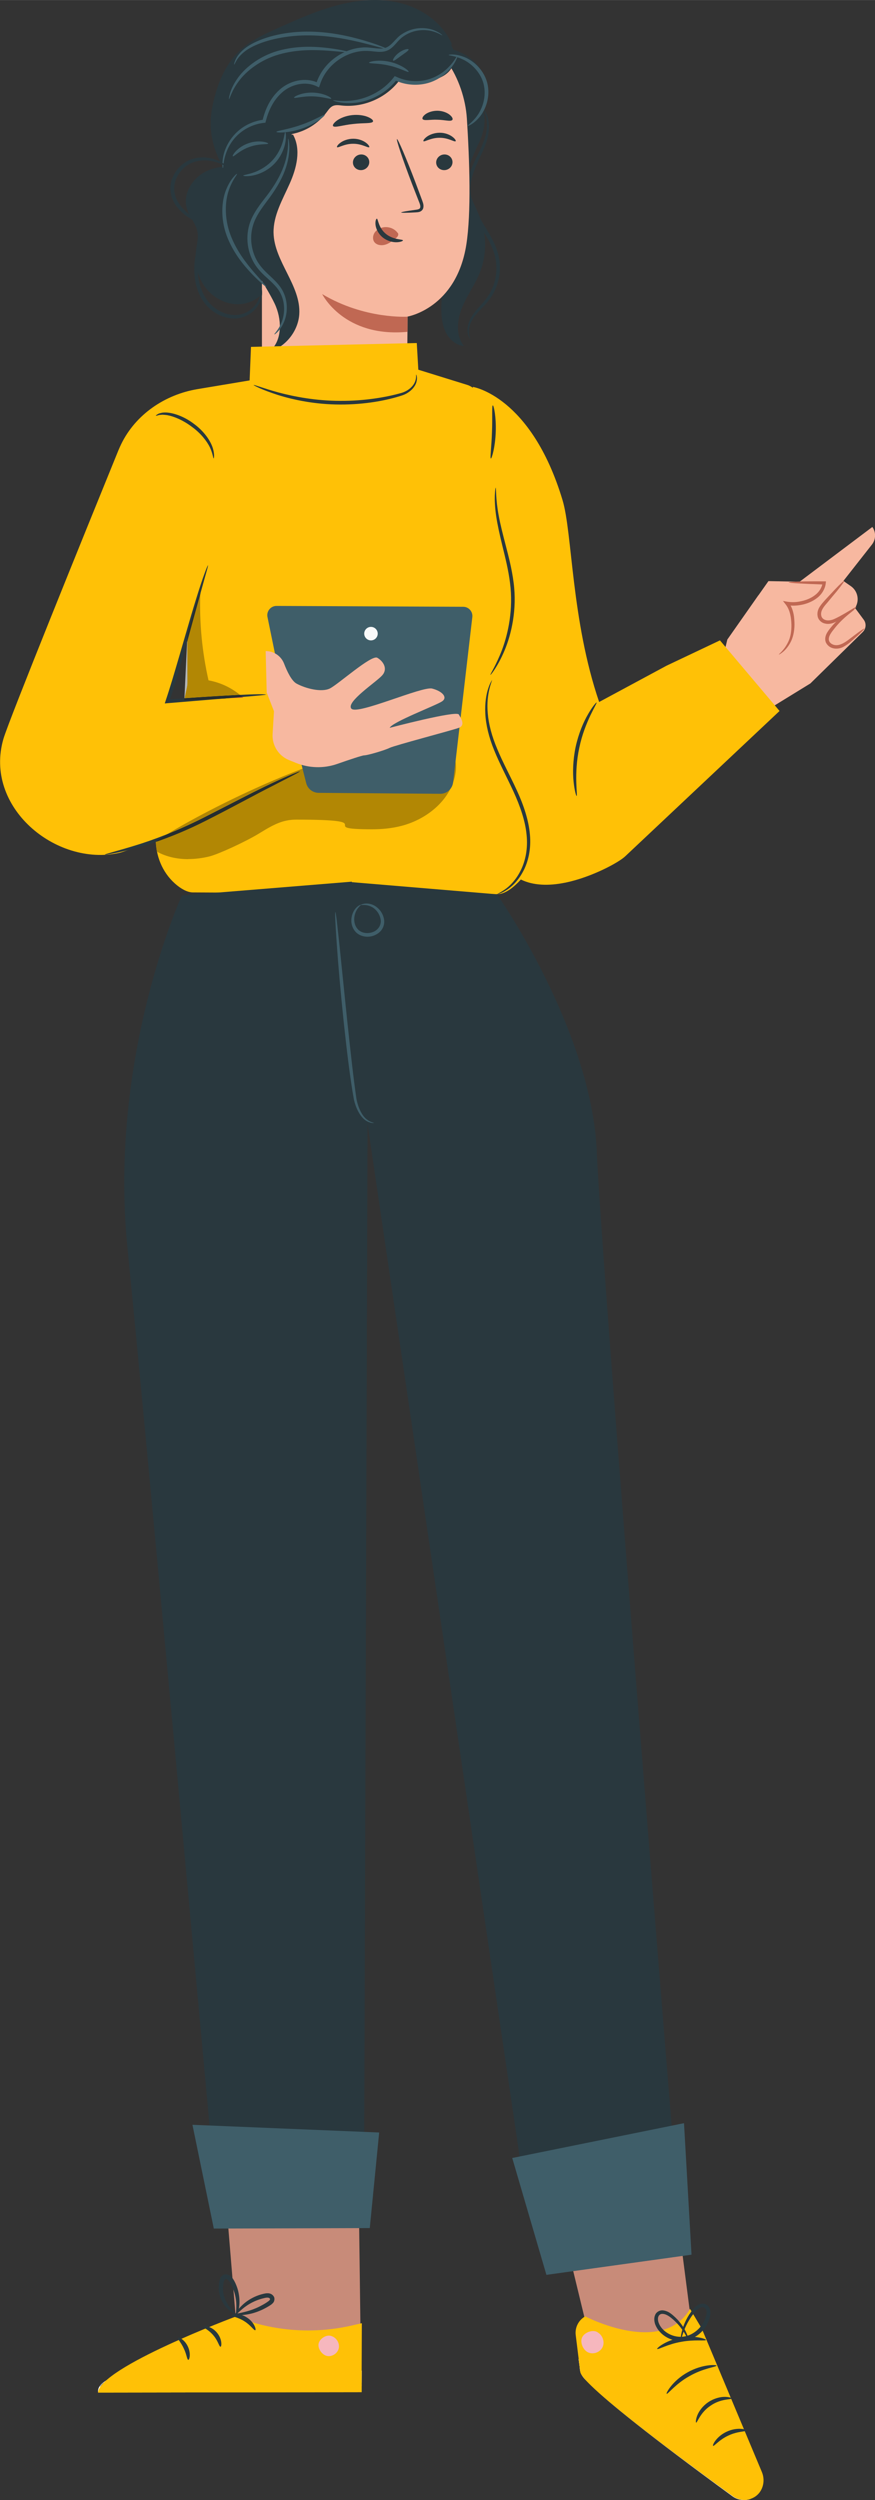 <?xml version="1.0" encoding="UTF-8"?> <!-- Creator: CorelDRAW 2020 (64-Bit) --> <svg xmlns="http://www.w3.org/2000/svg" xmlns:xlink="http://www.w3.org/1999/xlink" xmlns:xodm="http://www.corel.com/coreldraw/odm/2003" xml:space="preserve" width="43.549mm" height="124.293mm" style="shape-rendering:geometricPrecision; text-rendering:geometricPrecision; image-rendering:optimizeQuality; fill-rule:evenodd; clip-rule:evenodd" viewBox="0 0 102.39 292.22"><rect x="0" y="0" width="102.39" height="292.22" fill="#333333" stroke="none"/> <defs> <style type="text/css"> <![CDATA[ .fil11 {fill:#FEFEFE;fill-rule:nonzero} .fil0 {fill:#F7B8A0;fill-rule:nonzero} .fil13 {fill:#F6B7BE;fill-rule:nonzero} .fil9 {fill:#FAFAFA;fill-rule:nonzero} .fil10 {fill:#C88B79;fill-rule:nonzero} .fil5 {fill:#BE3E45;fill-rule:nonzero} .fil1 {fill:#C06853;fill-rule:nonzero} .fil6 {fill:#B5B6B5;fill-rule:nonzero} .fil12 {fill:#AAB1B2;fill-rule:nonzero} .fil3 {fill:#3F5E69;fill-rule:nonzero} .fil2 {fill:#29383E;fill-rule:nonzero} .fil8 {fill:#242C2F;fill-rule:nonzero} .fil7 {fill:#B28704;fill-rule:nonzero} .fil4 {fill:#FFC106;fill-rule:nonzero} ]]> </style> </defs> <g id="Слой_x0020_1">  <g id="_2273605209600"> <path class="fil0" d="M88.74 69.58l-3.63 5.17 -0.99 4.14 3.69 5.3 7.02 -4.31 6.12 -6c0.4,-0.39 0.45,-1.01 0.12,-1.45l-1 -1.35 0.13 -0.29c0.36,-0.81 0.1,-1.76 -0.62,-2.27l-0.89 -0.62 3.34 -4.25c0.47,-0.6 0.49,-1.44 0.05,-2.06l-8.51 6.4 -3.65 -0.07 -1.17 1.66z"></path> <path class="fil1" d="M100.21 70.93c0.03,0.04 -0.38,0.45 -1.16,0.99 -0.4,0.26 -0.84,0.58 -1.44,0.85 -0.3,0.12 -0.68,0.21 -1.07,0.11 -0.38,-0.07 -0.78,-0.4 -0.86,-0.84 -0.09,-0.43 0.05,-0.84 0.25,-1.14 0.2,-0.31 0.43,-0.55 0.63,-0.78 0.39,-0.42 0.76,-0.82 1.12,-1.2 0.64,-0.68 1.07,-1.07 1.11,-1.03 0.04,0.04 -0.3,0.51 -0.88,1.23 -0.34,0.4 -0.69,0.82 -1.05,1.26 -0.4,0.46 -0.88,0.98 -0.76,1.57 0.05,0.28 0.27,0.46 0.54,0.53 0.27,0.07 0.56,0.02 0.83,-0.07 0.53,-0.21 1.02,-0.51 1.42,-0.73 0.8,-0.47 1.28,-0.79 1.32,-0.74z"></path> <path class="fil1" d="M101.15 73.46c0.04,0.04 -0.37,0.46 -1.08,1.09 -0.36,0.32 -0.75,0.71 -1.34,1.03 -0.54,0.33 -1.6,0.41 -2.07,-0.45 -0.2,-0.43 -0.05,-0.89 0.13,-1.19 0.19,-0.32 0.41,-0.57 0.61,-0.81 0.42,-0.48 0.85,-0.86 1.23,-1.15 0.77,-0.58 1.32,-0.81 1.34,-0.76 0.03,0.06 -0.46,0.37 -1.15,0.99 -0.34,0.31 -0.74,0.7 -1.12,1.18 -0.19,0.24 -0.4,0.49 -0.55,0.76 -0.15,0.27 -0.23,0.57 -0.11,0.81 0.11,0.24 0.39,0.4 0.68,0.44 0.28,0.04 0.57,-0.04 0.83,-0.16 0.52,-0.25 0.96,-0.64 1.33,-0.91 0.74,-0.57 1.23,-0.9 1.27,-0.86z"></path> <path class="fil1" d="M91.14 76.51c-0.05,-0.05 0.6,-0.45 1.1,-1.5 0.26,-0.52 0.38,-1.2 0.37,-1.98 -0.02,-0.76 -0.13,-1.68 -0.66,-2.37l-0.33 -0.42 0.52 0.09c0.45,0.07 0.93,0.07 1.41,-0.02 0.69,-0.12 1.33,-0.37 1.83,-0.76 0.5,-0.38 0.81,-0.91 0.88,-1.43l0.18 0.2c-1.25,-0.04 -2.28,-0.09 -3.01,-0.13 -0.73,-0.04 -1.14,-0.09 -1.14,-0.13 0,-0.04 0.42,-0.07 1.15,-0.09 0.73,-0.02 1.77,-0.03 3.01,-0.02l0.2 0 -0.02 0.2c-0.06,0.63 -0.43,1.28 -0.99,1.72 -0.56,0.44 -1.26,0.73 -2.01,0.85 -0.53,0.09 -1.05,0.09 -1.56,0.01l0.2 -0.34c0.63,0.85 0.69,1.82 0.7,2.63 -0.01,0.82 -0.19,1.57 -0.49,2.1 -0.29,0.54 -0.64,0.9 -0.9,1.11 -0.26,0.21 -0.43,0.29 -0.44,0.27z"></path> <path class="fil2" d="M55.02 39.62c0.05,-0.01 -0.23,-0.38 -0.15,-1.1 0.04,-0.36 0.17,-0.78 0.44,-1.22 0.26,-0.44 0.67,-0.87 1.13,-1.35 0.46,-0.47 0.97,-1.04 1.34,-1.76 0.37,-0.71 0.63,-1.55 0.7,-2.45 0.07,-0.9 -0.07,-1.88 -0.43,-2.79 -0.35,-0.92 -0.88,-1.77 -1.41,-2.64 -0.52,-0.86 -1.01,-1.71 -1.3,-2.59 -0.3,-0.88 -0.38,-1.77 -0.2,-2.6 0.35,-1.67 1.26,-3.02 1.69,-4.3 0.48,-1.27 0.46,-2.43 0.23,-3.16 -0.11,-0.37 -0.25,-0.63 -0.37,-0.79 -0.11,-0.16 -0.19,-0.24 -0.2,-0.23 -0.04,0.02 0.24,0.35 0.4,1.06 0.17,0.71 0.14,1.79 -0.36,3 -0.44,1.23 -1.38,2.55 -1.79,4.33 -0.2,0.89 -0.13,1.89 0.19,2.82 0.31,0.94 0.81,1.82 1.34,2.68 0.52,0.87 1.04,1.7 1.38,2.57 0.35,0.86 0.48,1.75 0.43,2.6 -0.05,0.85 -0.28,1.64 -0.62,2.31 -0.34,0.68 -0.8,1.22 -1.25,1.71 -0.45,0.49 -0.85,0.96 -1.11,1.44 -0.26,0.48 -0.38,0.95 -0.39,1.33 -0.02,0.39 0.07,0.68 0.15,0.86 0.08,0.18 0.16,0.26 0.17,0.25z"></path> <path class="fil2" d="M31.58 32.94c-0.48,1.47 -1.97,2.52 -3.52,2.61 -1.55,0.09 -3.08,-0.71 -4.02,-1.94 -0.93,-1.24 -1.28,-2.86 -1.09,-4.4 0.09,-0.7 0.28,-1.4 0.16,-2.09 -0.17,-0.98 -0.93,-1.75 -1.23,-2.7 -0.54,-1.71 0.62,-3.61 2.23,-4.39 1.61,-0.79 3.51,-0.68 5.26,-0.29l2.2 13.22z"></path> <path class="fil2" d="M55.56 11.49c1.68,1.51 1.19,3.64 0.53,5.1 -0.66,1.46 -1.47,2.95 -1.4,4.55 0.08,1.64 1.06,3.08 1.6,4.62 0.68,1.95 0.63,4.15 -0.13,6.07 -0.57,1.45 -1.53,2.72 -2.11,4.17 -0.58,1.44 -0.73,3.23 0.24,4.45 -0.87,-0.09 -1.62,-0.7 -2.04,-1.46 -0.43,-0.76 -0.57,-1.64 -0.6,-2.51 -0.12,-3.3 1.28,-6.59 0.7,-9.84 -0.34,-1.89 -1.33,-3.67 -1.31,-5.59 0.02,-1.93 1.05,-3.67 1.77,-5.46 0.72,-1.79 1.07,-3.99 -0.1,-5.52l2.86 1.42z"></path> <path class="fil2" d="M51.3 5.46c1.96,0.14 3.95,1.05 4.98,2.72 1.04,1.67 0.85,4.12 -0.69,5.34 -1.46,1.15 -3.62,0.92 -5.24,0.01 -1.19,-0.67 -2.21,-1.7 -2.7,-2.98 -0.49,-1.28 -0.4,-2.8 0.38,-3.92 0.78,-1.12 2.29,-1.73 3.6,-1.32l-0.34 0.16z"></path> <path class="fil2" d="M52.88 5.17c-0.99,-2.32 -3.19,-3.99 -5.61,-4.7 -2.42,-0.71 -5.03,-0.55 -7.48,0.06 -2.45,0.6 -4.77,1.63 -7.07,2.66 -1.68,0.75 -3.39,1.51 -4.72,2.78 -1.31,1.26 -2.16,2.93 -2.69,4.67 -1,3.26 -0.91,5.61 0.64,8.65 0.68,1.32 0.27,2.87 0.89,4.22 0.61,1.35 3.2,2.86 2.5,4.17l23.54 -22.5z"></path> <path class="fil0" d="M47.6 46.11c0.09,-6.65 0.09,-9.15 0.09,-9.11 0,0 5.71,-0.96 6.88,-8.42 0.58,-3.71 0.38,-9.79 0.06,-14.76 -0.29,-4.47 -3.27,-9.96 -7.73,-9.47l-13.91 3.55c-1.35,0.15 -2.37,1.3 -2.34,2.67l-0 35.55 16.95 0.01z"></path> <path class="fil2" d="M52.95 18.91c0.02,0.51 -0.39,0.94 -0.92,0.97 -0.53,0.03 -0.97,-0.35 -0.99,-0.86 -0.02,-0.5 0.39,-0.94 0.92,-0.97 0.53,-0.03 0.97,0.36 0.99,0.86z"></path> <path class="fil2" d="M53.31 16.5c-0.12,0.13 -0.84,-0.41 -1.87,-0.4 -1.03,-0.01 -1.78,0.52 -1.89,0.4 -0.05,-0.06 0.07,-0.28 0.39,-0.52 0.32,-0.24 0.88,-0.47 1.52,-0.47 0.64,0 1.18,0.24 1.49,0.48 0.32,0.24 0.43,0.47 0.37,0.52z"></path> <path class="fil2" d="M43.21 18.91c0.02,0.5 -0.39,0.94 -0.92,0.97 -0.53,0.03 -0.97,-0.35 -0.99,-0.86 -0.02,-0.5 0.39,-0.94 0.92,-0.97 0.53,-0.03 0.97,0.36 0.99,0.86z"></path> <path class="fil2" d="M43.2 17.2c-0.12,0.12 -0.85,-0.41 -1.87,-0.4 -1.03,-0.01 -1.78,0.52 -1.89,0.4 -0.05,-0.06 0.06,-0.28 0.39,-0.52 0.32,-0.24 0.87,-0.47 1.52,-0.47 0.64,0 1.18,0.24 1.49,0.48 0.32,0.24 0.42,0.47 0.37,0.52z"></path> <path class="fil2" d="M46.95 24.83c-0,-0.06 0.64,-0.17 1.67,-0.31 0.26,-0.03 0.51,-0.08 0.55,-0.26 0.06,-0.19 -0.05,-0.47 -0.18,-0.78 -0.25,-0.64 -0.51,-1.3 -0.78,-2 -1.09,-2.85 -1.87,-5.19 -1.76,-5.23 0.11,-0.04 1.09,2.23 2.17,5.08 0.26,0.7 0.51,1.37 0.75,2.01 0.1,0.3 0.27,0.64 0.14,1.03 -0.07,0.2 -0.26,0.34 -0.43,0.39 -0.17,0.05 -0.32,0.05 -0.45,0.06 -1.04,0.06 -1.69,0.06 -1.69,0.01z"></path> <path class="fil1" d="M47.69 37.01c0,0 -5.02,0.33 -9.99,-2.64 0,0 2.53,5.12 9.99,4.41l0 -1.77z"></path> <path class="fil2" d="M43.65 14.19c-0.1,0.28 -1.13,0.15 -2.34,0.3 -1.21,0.12 -2.18,0.48 -2.34,0.23 -0.07,-0.12 0.1,-0.38 0.49,-0.66 0.39,-0.27 1.01,-0.53 1.74,-0.61 0.72,-0.08 1.39,0.03 1.83,0.21 0.44,0.18 0.67,0.4 0.62,0.53z"></path> <path class="fil2" d="M52.93 14.01c-0.18,0.23 -0.89,-0.01 -1.74,-0.02 -0.85,-0.04 -1.57,0.16 -1.74,-0.08 -0.07,-0.12 0.04,-0.35 0.36,-0.58 0.31,-0.22 0.83,-0.4 1.42,-0.39 0.59,0.02 1.09,0.23 1.39,0.47 0.3,0.24 0.4,0.48 0.32,0.59z"></path> <path class="fil1" d="M46.51 27.19c-0.35,-0.46 -0.95,-0.7 -1.55,-0.64 -0.42,0.05 -0.84,0.25 -1.09,0.59 -0.25,0.34 -0.3,0.82 -0.07,1.14 0.26,0.36 0.8,0.45 1.26,0.32 0.46,-0.13 0.85,-0.43 1.22,-0.73 0.1,-0.08 0.21,-0.17 0.27,-0.28 0.06,-0.11 0.08,-0.26 -0,-0.36l-0.04 -0.03z"></path> <path class="fil2" d="M44.09 25.55c0.16,-0.01 0.16,1.03 1.05,1.77 0.89,0.74 2,0.62 2.01,0.77 0.02,0.07 -0.25,0.2 -0.71,0.22 -0.46,0.02 -1.13,-0.13 -1.68,-0.58 -0.54,-0.45 -0.78,-1.06 -0.82,-1.48 -0.04,-0.44 0.08,-0.69 0.15,-0.69z"></path> <path class="fil2" d="M53.12 7.16c-0.36,2.36 -4.08,2.75 -6.43,2.29 -1.54,2.02 -4.17,3.14 -6.69,2.88 -0.34,-0.04 -0.7,-0.09 -1.02,0.04 -0.34,0.14 -0.55,0.47 -0.77,0.76 -0.98,1.31 -2.45,2.23 -4.06,2.53 -0.32,2.36 -2.22,4.42 -4.54,4.92 0,0 -0.77,-0.38 -0.5,-3.39 0.27,-3.01 -0.06,-9.29 -0.06,-9.29l8.17 -3.71 9.76 -1.82c0,0 6.73,0.78 6.13,4.77z"></path> <path class="fil3" d="M26.09 19.62c0.07,0.01 -0.03,-0.82 0.51,-2.1 0.27,-0.62 0.72,-1.35 1.45,-1.95 0.72,-0.61 1.72,-1.1 2.88,-1.22l0.13 -0.01 0.03 -0.13c0.3,-1.19 0.86,-2.49 1.93,-3.42 1.03,-0.92 2.72,-1.37 4.08,-0.69l0.23 0.11 0.09 -0.25c0.03,-0.09 0.06,-0.18 0.09,-0.27 0.77,-2.15 2.86,-3.53 4.8,-3.72 0.49,-0.05 0.96,-0.02 1.44,0.04 0.48,0.05 0.99,0.1 1.47,-0.07 0.49,-0.17 0.82,-0.53 1.1,-0.84 0.28,-0.32 0.54,-0.61 0.84,-0.82 1.22,-0.88 2.57,-0.85 3.37,-0.65 0.82,0.21 1.2,0.53 1.23,0.49 0.01,-0.01 -0.08,-0.09 -0.27,-0.23 -0.19,-0.12 -0.49,-0.3 -0.91,-0.43 -0.81,-0.26 -2.24,-0.36 -3.6,0.56 -0.69,0.44 -1.1,1.3 -1.88,1.57 -0.78,0.25 -1.78,-0.16 -2.84,-0.03 -2.09,0.19 -4.33,1.64 -5.18,3.98 -0.03,0.1 -0.07,0.2 -0.1,0.3l0.31 -0.13c-1.59,-0.78 -3.43,-0.25 -4.56,0.76 -1.16,1.03 -1.73,2.41 -2.02,3.65l0.16 -0.14c-1.24,0.15 -2.3,0.69 -3.04,1.36 -0.75,0.67 -1.2,1.44 -1.46,2.1 -0.26,0.67 -0.32,1.23 -0.34,1.6 -0.01,0.38 0.02,0.58 0.03,0.58z"></path> <path class="fil3" d="M38.98 11.73c-0.01,0.02 0.21,0.11 0.61,0.2 0.41,0.09 1.02,0.16 1.77,0.1 1.48,-0.09 3.63,-0.85 5.08,-2.74l-0.27 0.07c0.08,0.03 0.16,0.07 0.25,0.11 1.12,0.47 2.32,0.53 3.34,0.31 1.03,-0.22 1.86,-0.73 2.44,-1.25 0.59,-0.52 0.94,-1.06 1.13,-1.44 0.2,-0.39 0.25,-0.62 0.23,-0.63 -0.07,-0.05 -0.41,0.89 -1.57,1.84 -0.58,0.46 -1.36,0.9 -2.32,1.08 -0.95,0.18 -2.06,0.12 -3.09,-0.32 -0.08,-0.03 -0.15,-0.07 -0.23,-0.1l-0.16 -0.07 -0.11 0.14c-1.35,1.76 -3.36,2.53 -4.77,2.7 -1.44,0.19 -2.33,-0.08 -2.35,0z"></path> <path class="fil3" d="M43.18 7.32c0.02,0.13 1.1,0.04 2.36,0.34 1.27,0.28 2.2,0.84 2.28,0.73 0.07,-0.09 -0.81,-0.85 -2.18,-1.16 -1.37,-0.32 -2.49,-0.01 -2.46,0.09z"></path> <path class="fil3" d="M46 7.08c0.1,0.08 0.48,-0.24 0.96,-0.58 0.48,-0.35 0.9,-0.61 0.85,-0.73 -0.04,-0.11 -0.58,-0.01 -1.11,0.37 -0.53,0.39 -0.79,0.87 -0.7,0.94z"></path> <path class="fil3" d="M34.41 11.41c0.05,0.12 0.99,-0.19 2.18,-0.15 1.19,0.02 2.11,0.38 2.17,0.26 0.06,-0.1 -0.86,-0.67 -2.16,-0.7 -1.3,-0.04 -2.25,0.49 -2.19,0.59z"></path> <path class="fil3" d="M32.34 15.41c-0.01,0.11 1.41,0.17 3.03,-0.4 1.62,-0.56 2.69,-1.49 2.62,-1.58 -0.08,-0.11 -1.21,0.63 -2.76,1.16 -1.55,0.55 -2.89,0.69 -2.88,0.82z"></path> <path class="fil3" d="M27.25 18.26c0.1,0.09 0.79,-0.69 1.94,-1.09 1.15,-0.42 2.17,-0.26 2.19,-0.39 0.05,-0.1 -1.05,-0.5 -2.34,-0.03 -1.29,0.45 -1.9,1.45 -1.8,1.5z"></path> <path class="fil3" d="M27.4 7.55c0.04,0.01 0.12,-0.25 0.38,-0.65 0.27,-0.39 0.76,-0.9 1.5,-1.31 1.49,-0.83 3.88,-1.43 6.51,-1.46 2.64,-0.03 5.02,0.48 6.7,0.89 1.69,0.42 2.73,0.75 2.75,0.68 0.01,-0.03 -0.24,-0.15 -0.69,-0.32 -0.46,-0.18 -1.13,-0.41 -1.97,-0.66 -1.68,-0.49 -4.08,-1.06 -6.79,-1.03 -2.7,0.03 -5.13,0.69 -6.66,1.63 -0.76,0.47 -1.26,1.05 -1.49,1.49 -0.23,0.45 -0.26,0.73 -0.24,0.74z"></path> <path class="fil3" d="M26.79 11.59c0.08,0.03 0.26,-0.92 1.15,-2.1 0.86,-1.18 2.53,-2.51 4.7,-3.13 2.17,-0.62 4.27,-0.54 5.75,-0.44 1.49,0.11 2.42,0.24 2.43,0.17 0.01,-0.05 -0.9,-0.29 -2.4,-0.48 -1.49,-0.18 -3.64,-0.31 -5.9,0.33 -2.27,0.65 -4,2.09 -4.83,3.37 -0.43,0.64 -0.67,1.22 -0.78,1.63 -0.12,0.41 -0.14,0.65 -0.11,0.65z"></path> <path class="fil3" d="M54.73 14.71c0.01,0.04 0.68,-0.19 1.38,-1.03 0.69,-0.81 1.33,-2.36 0.9,-4.03 -0.46,-1.66 -1.8,-2.68 -2.8,-3.03 -1.03,-0.38 -1.72,-0.24 -1.71,-0.2 -0,0.08 0.66,0.06 1.59,0.49 0.91,0.4 2.09,1.38 2.49,2.86 0.39,1.49 -0.14,2.92 -0.72,3.72 -0.59,0.83 -1.18,1.15 -1.13,1.22z"></path> <path class="fil2" d="M24.29 26.42c0.04,-0.07 -0.74,-0.42 -1.85,-1.16 -0.54,-0.38 -1.16,-0.89 -1.59,-1.63 -0.45,-0.72 -0.63,-1.7 -0.28,-2.61 0.33,-0.91 1.04,-1.62 1.81,-1.96 0.78,-0.35 1.58,-0.37 2.22,-0.27 1.31,0.22 1.97,0.8 2.01,0.73 0.02,-0.02 -0.13,-0.18 -0.45,-0.4 -0.32,-0.21 -0.82,-0.49 -1.51,-0.63 -0.68,-0.15 -1.56,-0.16 -2.44,0.2 -0.88,0.37 -1.68,1.15 -2.06,2.19 -0.41,1.04 -0.17,2.2 0.34,2.98 0.51,0.8 1.19,1.32 1.77,1.68 0.59,0.36 1.1,0.58 1.45,0.72 0.35,0.14 0.55,0.21 0.57,0.18z"></path> <path class="fil2" d="M23.95 26.48c-0.03,-0.01 -0.14,0.22 -0.31,0.66 -0.17,0.44 -0.39,1.08 -0.59,1.89 -0.2,0.82 -0.37,1.82 -0.3,2.95 0.07,1.12 0.39,2.39 1.2,3.45 0.81,1.06 2.03,1.7 3.19,1.78 1.18,0.11 2.21,-0.46 2.76,-1.12 0.58,-0.66 0.77,-1.38 0.77,-1.86 0,-0.48 -0.12,-0.73 -0.13,-0.72 -0.04,0.01 0.02,0.26 -0.04,0.71 -0.05,0.44 -0.28,1.09 -0.83,1.66 -0.54,0.58 -1.45,1.04 -2.5,0.92 -1.03,-0.09 -2.14,-0.68 -2.87,-1.64 -0.74,-0.97 -1.06,-2.15 -1.14,-3.21 -0.09,-1.07 0.05,-2.05 0.2,-2.86 0.34,-1.61 0.67,-2.6 0.6,-2.62z"></path> <path class="fil2" d="M34.27 15.7c1,1.75 0.44,3.96 -0.39,5.8 -0.82,1.84 -1.9,3.67 -1.87,5.69 0.06,3.37 3.23,6.18 3.01,9.55 -0.14,2 -1.63,3.84 -3.56,4.39 1.53,-1.16 1.55,-3.51 0.83,-5.3 -0.71,-1.79 -3.93,-6.42 -4.46,-8.26 -1.79,-6.2 -1.22,-6.97 0.86,-9.3l5.58 -2.56z"></path> <path class="fil3" d="M28.46 20.52c-0,0.05 0.45,0.13 1.17,-0.02 0.71,-0.14 1.69,-0.55 2.48,-1.37 0.79,-0.82 1.17,-1.81 1.29,-2.52 0.12,-0.72 0.03,-1.17 -0.02,-1.17 -0.07,-0 -0.09,0.44 -0.28,1.1 -0.19,0.66 -0.58,1.54 -1.3,2.28 -0.72,0.74 -1.59,1.17 -2.24,1.38 -0.65,0.21 -1.09,0.25 -1.09,0.32z"></path> <path class="fil3" d="M32.13 39.08c0.01,0.01 0.08,-0.04 0.22,-0.16 0.13,-0.12 0.31,-0.3 0.5,-0.58 0.37,-0.54 0.79,-1.48 0.7,-2.7 -0.04,-0.6 -0.22,-1.26 -0.6,-1.88 -0.38,-0.61 -0.94,-1.13 -1.5,-1.65 -0.56,-0.52 -1.1,-1.09 -1.47,-1.81 -0.37,-0.72 -0.58,-1.55 -0.59,-2.4 -0.01,-0.86 0.19,-1.68 0.55,-2.4 0.36,-0.73 0.84,-1.37 1.3,-1.99 0.94,-1.22 1.68,-2.45 2.09,-3.56 0.42,-1.11 0.53,-2.08 0.53,-2.74 -0.01,-0.66 -0.11,-1.02 -0.13,-1.01 -0.09,-0.01 0.21,1.49 -0.69,3.63 -0.44,1.07 -1.16,2.23 -2.12,3.43 -0.47,0.61 -0.97,1.27 -1.36,2.04 -0.4,0.77 -0.62,1.68 -0.61,2.6 0.01,0.92 0.24,1.82 0.64,2.59 0.4,0.78 1,1.4 1.57,1.91 0.57,0.52 1.11,1 1.47,1.55 0.35,0.55 0.54,1.15 0.59,1.7 0.12,1.13 -0.23,2.04 -0.54,2.58 -0.32,0.55 -0.6,0.8 -0.57,0.83z"></path> <path class="fil3" d="M27.72 20.32c-0.02,-0.02 -0.19,0.12 -0.44,0.42 -0.25,0.3 -0.56,0.78 -0.82,1.43 -0.53,1.3 -0.68,3.35 0.07,5.38 0.76,2.02 2.03,3.51 2.98,4.5 0.96,0.99 1.63,1.52 1.67,1.48 0.05,-0.05 -0.54,-0.66 -1.44,-1.69 -0.88,-1.03 -2.08,-2.52 -2.79,-4.44 -0.71,-1.92 -0.62,-3.86 -0.19,-5.12 0.42,-1.28 1.04,-1.9 0.97,-1.95z"></path> <path class="fil4" d="M21.89 80.28l-0.32 1.56 -1.99 0.13 2.35 -7.84 0.01 5.67c0,0.16 -0.02,0.32 -0.05,0.48zm62.35 -5.43l-6.25 2.96 -7.88 4.24c-3.27,-9.57 -3.12,-19.76 -4.29,-23.62 -3.67,-12.15 -10.48,-13.21 -10.48,-13.21l-0.01 0.1c-0.2,-0.14 -0.41,-0.26 -0.64,-0.33l-5.74 -1.78 -0.18 -3.12 -19.4 0.45 -0.16 3.92 -6.11 1.02c-3.81,0.64 -7.23,2.96 -8.92,6.43 -0.12,0.25 -0.23,0.5 -0.34,0.76 -4,9.81 -12.75,31.38 -13.43,33.66 -2.35,7.98 6.12,14.99 13.54,13.36 0.52,-0.12 2.13,-0.74 4.28,-1.64 -0.01,1.96 0.74,3.88 2.24,5.22 0.71,0.63 1.46,1.04 2.12,1.04l35.57 0.2c0.96,0.02 1.97,-0.81 2.79,-1.71 1.44,0.71 3.27,0.76 5.17,0.37l0 0 0.02 -0c3.07,-0.63 6.28,-2.36 7.04,-3.1l18.04 -16.97 -6.97 -8.25z"></path> <path class="fil2" d="M31.1 81.21c-0.25,0.03 -0.51,0.05 -0.86,0.09 -0.65,0.06 -1.46,0.13 -2.42,0.21 -2.15,0.18 -5,0.41 -8.22,0.68l-0.32 0.03 0.1 -0.31c0.26,-0.77 0.51,-1.57 0.76,-2.39 1.12,-3.72 2.06,-7.12 2.82,-9.55 0.38,-1.22 0.7,-2.2 0.95,-2.87 0.24,-0.67 0.4,-1.03 0.43,-1.03 0.03,0.01 -0.07,0.39 -0.27,1.08 -0.21,0.77 -0.49,1.74 -0.81,2.9 -0.69,2.45 -1.58,5.86 -2.7,9.59 -0.25,0.83 -0.51,1.63 -0.77,2.4l-0.22 -0.28c3.28,-0.24 6.17,-0.43 8.24,-0.53 2.06,-0.1 3.34,-0.13 3.3,-0.02z"></path> <path class="fil2" d="M35.09 90.16c0.01,0.03 -0.29,0.2 -0.85,0.49 -0.64,0.33 -1.43,0.73 -2.37,1.22 -2.01,1.01 -4.73,2.52 -7.81,4.07 -3.08,1.56 -6.04,2.62 -8.22,3.2 -1.09,0.29 -1.98,0.5 -2.6,0.61 -0.62,0.12 -0.97,0.17 -0.97,0.14 -0.02,-0.07 1.34,-0.39 3.49,-1.05 2.15,-0.65 5.06,-1.74 8.12,-3.29 3.06,-1.55 5.82,-3.01 7.86,-3.96 1.02,-0.48 1.85,-0.85 2.44,-1.09 0.58,-0.24 0.91,-0.37 0.92,-0.34z"></path> <path class="fil2" d="M57.39 78.88c-0.07,-0.04 0.66,-1.09 1.38,-2.99 0.7,-1.89 1.31,-4.69 0.91,-7.76 -0.19,-1.53 -0.56,-2.97 -0.88,-4.28 -0.32,-1.31 -0.59,-2.51 -0.74,-3.53 -0.15,-1.02 -0.18,-1.86 -0.16,-2.43 0.03,-0.58 0.08,-0.89 0.1,-0.89 0.08,0 -0.02,1.27 0.36,3.27 0.18,1 0.48,2.17 0.82,3.48 0.34,1.31 0.72,2.76 0.92,4.33 0.42,3.16 -0.26,6.04 -1.05,7.93 -0.4,0.95 -0.81,1.68 -1.12,2.16 -0.31,0.48 -0.52,0.73 -0.54,0.71z"></path> <path class="fil2" d="M57.57 79.48c0.09,0.02 -0.72,1.45 -0.49,3.92 0.1,1.22 0.47,2.65 1.11,4.15 0.62,1.51 1.49,3.09 2.29,4.83 0.8,1.73 1.39,3.5 1.53,5.17 0.16,1.67 -0.2,3.22 -0.81,4.33 -0.6,1.13 -1.39,1.84 -2,2.2 -0.3,0.19 -0.55,0.3 -0.73,0.36 -0.17,0.06 -0.27,0.08 -0.27,0.07 -0.02,-0.04 0.35,-0.17 0.91,-0.57 0.56,-0.39 1.28,-1.11 1.82,-2.2 0.55,-1.09 0.86,-2.55 0.69,-4.16 -0.15,-1.61 -0.74,-3.32 -1.52,-5.03 -0.79,-1.71 -1.65,-3.31 -2.27,-4.85 -0.63,-1.53 -0.98,-3.02 -1.04,-4.28 -0.07,-1.26 0.12,-2.29 0.34,-2.95 0.11,-0.34 0.22,-0.59 0.31,-0.75 0.09,-0.16 0.14,-0.25 0.15,-0.24z"></path> <path class="fil2" d="M57.67 47.38c0.11,-0.02 0.41,1.37 0.34,3.12 -0.06,1.74 -0.46,3.11 -0.57,3.09 -0.12,-0.02 0.08,-1.4 0.13,-3.1 0.07,-1.7 -0.03,-3.09 0.09,-3.1z"></path> <path class="fil2" d="M67.47 93.03c-0.05,0.01 -0.24,-0.61 -0.35,-1.65 -0.11,-1.04 -0.09,-2.51 0.24,-4.08 0.34,-1.57 0.92,-2.92 1.45,-3.82 0.52,-0.91 0.96,-1.4 1,-1.37 0.12,0.07 -1.38,2.2 -2.02,5.28 -0.67,3.07 -0.17,5.63 -0.31,5.64z"></path> <path class="fil2" d="M25.01 53.58c-0.08,0 -0.09,-0.53 -0.44,-1.28 -0.36,-0.74 -1.08,-1.67 -2.11,-2.41 -1.01,-0.77 -2.1,-1.23 -2.9,-1.37 -0.2,-0.03 -0.39,-0.04 -0.55,-0.05 -0.16,0.02 -0.3,0.02 -0.41,0.04 -0.21,0.07 -0.35,0.1 -0.36,0.07 -0.02,-0.02 0.09,-0.11 0.31,-0.23 0.12,-0.05 0.27,-0.08 0.44,-0.12 0.18,-0.02 0.38,-0.03 0.6,-0.01 0.89,0.08 2.06,0.52 3.12,1.33 1.08,0.79 1.82,1.81 2.13,2.64 0.31,0.84 0.2,1.41 0.16,1.4z"></path> <path class="fil5" d="M26.28 81.63c0.54,-0.04 1.06,-0.09 1.54,-0.13 0.18,-0.02 0.36,-0.03 0.54,-0.05 0.03,0.03 0.06,0.05 0.09,0.08l-2.16 0.09z"></path> <path class="fil6" d="M21.58 81.61l0.31 -6.58c0.02,-0.05 0.03,-0.1 0.04,-0.16l0.01 4.93c0,0.16 -0.02,0.32 -0.05,0.48l-0.28 1.33c-0.01,0 -0.02,0 -0.04,0z"></path> <path class="fil7" d="M21.61 81.61l0.28 -1.33c0.03,-0.16 0.05,-0.32 0.05,-0.48l-0.01 -4.93c0.51,-1.83 0.95,-3.47 1.33,-4.83 0.06,-0.22 0.12,-0.44 0.18,-0.65 -0.12,3.4 0.21,6.81 0.96,10.13 1.34,0.24 2.62,0.83 3.67,1.69 -0.09,0 -0.18,0.01 -0.27,0.01 -1.62,0.08 -3.76,0.21 -6.19,0.38z"></path> <path class="fil8" d="M21.57 81.84l0.01 -0.23c0.01,-0 0.02,-0 0.04,-0 2.43,-0.17 4.56,-0.3 6.19,-0.38 0.09,-0 0.18,-0.01 0.27,-0.01 0.1,0.08 0.19,0.16 0.28,0.24 -0.17,0.02 -0.35,0.03 -0.54,0.05 -0.48,0.04 -0.99,0.08 -1.54,0.13l-4.72 0.21zm0.32 -6.81l0.04 -0.9 1.2 -4.17 0.32 -0.63c-0,0.02 -0,0.04 -0,0.06 -0.06,0.21 -0.12,0.42 -0.18,0.65 -0.38,1.35 -0.82,3 -1.33,4.83 -0.01,0.05 -0.03,0.1 -0.04,0.16z"></path> <path class="fil2" d="M48.7 43.78c0.01,-0.01 0.18,0.29 0.04,0.83 -0.12,0.54 -0.68,1.24 -1.61,1.58 -1.82,0.61 -4.41,1.1 -7.32,1.09 -2.91,-0 -5.5,-0.55 -7.3,-1.12 -0.9,-0.29 -1.62,-0.57 -2.1,-0.78 -0.48,-0.22 -0.74,-0.35 -0.73,-0.38 0.03,-0.07 1.11,0.38 2.91,0.87 1.81,0.48 4.36,0.98 7.22,0.98 2.85,0.02 5.44,-0.43 7.21,-0.94 0.88,-0.28 1.39,-0.86 1.56,-1.34 0.18,-0.48 0.07,-0.78 0.12,-0.78z"></path> <path class="fil9" d="M40.39 73.18c0.06,0.11 -1.35,0.96 -3.13,1.9 -1.78,0.94 -3.28,1.62 -3.33,1.52 -0.06,-0.11 1.35,-0.96 3.13,-1.9 1.78,-0.94 3.27,-1.62 3.33,-1.52z"></path> <path class="fil9" d="M46.3 81.47c-0.11,-0.05 0.28,-1.11 0.88,-2.37 0.59,-1.26 1.16,-2.23 1.27,-2.18 0.11,0.05 -0.29,1.11 -0.88,2.37 -0.59,1.26 -1.16,2.23 -1.27,2.18z"></path> <path class="fil6" d="M18.36 99.54c-0,-0 -0,-0 -0,-0l-0 -0.05c0,0.02 0.01,0.03 0.01,0.05z"></path> <path class="fil7" d="M22.04 100.42c-1.28,0 -2.56,-0.26 -3.68,-0.88 -0,-0.02 -0.01,-0.03 -0.01,-0.05l-0.12 -1.07c0,-0.01 0,-0.01 0.01,-0.03 1.75,-0.6 3.76,-1.42 5.81,-2.46 3.08,-1.55 5.8,-3.06 7.81,-4.07 0.94,-0.48 1.73,-0.89 2.37,-1.22 0.56,-0.29 0.86,-0.47 0.85,-0.49 -0,-0 -0,-0 -0.01,-0 -0.06,0 -0.38,0.12 -0.91,0.34 -0.58,0.24 -1.42,0.61 -2.44,1.09 -2.05,0.95 -4.8,2.41 -7.86,3.96 -1.47,0.75 -2.91,1.39 -4.25,1.93 4.45,-2.71 18.73,-10.27 29.72,-11.17 0.02,-0 0.03,-0 0.05,-0 0.55,0 2.01,0.55 2.47,0.7 1.21,0.41 1.64,1.94 1.47,3.21 -0.4,3.15 -3.27,5.53 -6.34,6.32 -1.12,0.29 -2.27,0.4 -3.43,0.4 -7.04,0 1.51,-1.13 -8.88,-1.13 -0.38,0 -0.75,0.03 -1.13,0.11 -1.19,0.24 -2.24,0.91 -3.28,1.54 -1.53,0.93 -4.67,2.38 -5.75,2.65 -0.81,0.2 -1.65,0.31 -2.49,0.31z"></path> <path class="fil8" d="M18.25 98.4c0.08,-0.1 0.57,-0.44 1.37,-0.92 1.34,-0.54 2.77,-1.18 4.25,-1.93 3.06,-1.55 5.82,-3.01 7.86,-3.96 1.02,-0.48 1.85,-0.85 2.44,-1.09 0.53,-0.22 0.85,-0.34 0.91,-0.34 0.01,0 0.01,0 0.01,0 0.01,0.03 -0.29,0.2 -0.85,0.49 -0.64,0.33 -1.43,0.73 -2.37,1.22 -2.01,1.01 -4.73,2.52 -7.81,4.07 -2.05,1.04 -4.06,1.86 -5.81,2.46z"></path> <polygon class="fil10" points="78,249.07 81.35,275.04 69.58,275.78 63.54,250.87 "></polygon> <path class="fil4" d="M68.48 270.75c0,0 8.99,4.71 12.27,-0.87l1.37 2.3 7.03 16.76c0.46,1.08 0.1,2.4 -0.93,2.97 -0.79,0.44 -1.74,0.38 -2.45,-0.13 -3.81,-2.75 -17.77,-12.94 -17.87,-14.56l-0.53 -4.28c-0.11,-0.89 0.33,-1.75 1.11,-2.19z"></path> <path class="fil11" d="M87.04 292.22c-0.48,0 -0.95,-0.15 -1.34,-0.44 -9.92,-7.23 -14.51,-10.99 -16.43,-12.84l0 0c3.63,3.48 13.4,10.6 16.49,12.83 0.39,0.28 0.85,0.43 1.32,0.43 0.25,0 0.5,-0.04 0.74,-0.12l0 0c-0.26,0.1 -0.52,0.14 -0.79,0.14z"></path> <path class="fil12" d="M69.28 278.94c-0.06,-0.06 -0.12,-0.12 -0.18,-0.18 0.06,0.06 0.12,0.12 0.19,0.18l-0 0z"></path> <path class="fil11" d="M68.78 278.44c-0.29,-0.29 -0.55,-0.53 -0.73,-0.88 0.15,0.23 0.39,0.53 0.73,0.88zm-0.88 -1.28c-0.04,-0.15 -0.06,-0.31 -0.07,-0.5l-0.13 -0.93 0.03 0.02 0.18 1.41z"></path> <path class="fil4" d="M87.09 292.2c-0.47,0 -0.93,-0.15 -1.32,-0.43 -3.09,-2.23 -12.86,-9.36 -16.49,-12.83 -0.06,-0.06 -0.13,-0.12 -0.19,-0.18 -0.05,-0.05 -0.1,-0.1 -0.15,-0.15 -0.05,-0.06 -0.11,-0.11 -0.16,-0.16 -0.34,-0.35 -0.58,-0.64 -0.73,-0.88 -0.06,-0.12 -0.11,-0.25 -0.15,-0.4l-0.18 -1.41 20.11 16.33c-0.24,0.08 -0.49,0.12 -0.74,0.12z"></path> <path class="fil13" d="M69.32 275.07c-0.17,0 -0.35,-0.04 -0.51,-0.11 -0.61,-0.29 -1,-1.25 -0.65,-1.83 0.23,-0.39 0.76,-0.66 1.24,-0.66 0.23,0 0.45,0.06 0.61,0.2 0.53,0.34 0.77,1.09 0.51,1.66 -0.21,0.46 -0.71,0.74 -1.2,0.74zm0.7 -2.41l0 0z"></path> <path class="fil2" d="M81.46 283.17c0.13,0.04 0.47,-1.18 1.69,-1.98 1.2,-0.84 2.46,-0.7 2.47,-0.84 0.01,-0.06 -0.29,-0.19 -0.82,-0.19 -0.52,-0 -1.25,0.17 -1.92,0.62 -0.67,0.45 -1.1,1.07 -1.29,1.56 -0.19,0.49 -0.18,0.82 -0.13,0.83z"></path> <path class="fil2" d="M83.44 285.89c0.12,0.08 0.72,-0.73 1.82,-1.22 1.08,-0.51 2.09,-0.44 2.11,-0.58 0.05,-0.12 -1.08,-0.44 -2.31,0.13 -1.24,0.56 -1.74,1.62 -1.61,1.66z"></path> <path class="fil2" d="M78.01 279.8c0.12,0.09 1.04,-1.17 2.68,-2.07 1.62,-0.93 3.17,-1.07 3.16,-1.22 0.02,-0.12 -1.66,-0.2 -3.4,0.79 -1.75,0.97 -2.55,2.45 -2.44,2.49z"></path> <path class="fil2" d="M76.9 274.56c0.08,0.12 1.22,-0.56 2.8,-0.83 1.57,-0.3 2.88,-0.07 2.91,-0.22 0.05,-0.12 -1.31,-0.58 -3,-0.26 -1.69,0.3 -2.79,1.22 -2.71,1.31z"></path> <path class="fil2" d="M80.59 273.56c0.03,-0.01 -0.02,-0.31 -0.24,-0.81 -0.22,-0.5 -0.61,-1.2 -1.33,-1.88 -0.36,-0.32 -0.76,-0.74 -1.44,-0.82 -0.34,-0.04 -0.76,0.16 -0.91,0.52 -0.16,0.35 -0.12,0.73 -0.02,1.06 0.47,1.33 2.04,2.25 3.61,1.94 1.57,-0.34 2.65,-1.65 2.86,-3.01 0.03,-0.34 0,-0.74 -0.28,-1.04 -0.28,-0.31 -0.76,-0.31 -1.04,-0.16 -0.6,0.3 -0.87,0.79 -1.15,1.18 -0.53,0.83 -0.78,1.59 -0.9,2.12 -0.12,0.53 -0.11,0.83 -0.08,0.84 0.09,0.03 0.19,-1.21 1.26,-2.76 0.28,-0.37 0.59,-0.82 1.03,-1.01 0.21,-0.1 0.43,-0.07 0.57,0.08 0.14,0.14 0.18,0.42 0.14,0.7 -0.19,1.11 -1.19,2.31 -2.51,2.58 -1.32,0.27 -2.71,-0.53 -3.09,-1.6 -0.09,-0.26 -0.11,-0.54 -0.02,-0.74 0.09,-0.2 0.28,-0.31 0.5,-0.29 0.47,0.03 0.89,0.38 1.23,0.67 1.4,1.25 1.71,2.48 1.79,2.43z"></path> <polygon class="fil10" points="41.87,247.93 42.21,274.53 27.84,273.98 25.71,248.25 "></polygon> <path class="fil4" d="M27.59 270.77c0,0 -15.94,5.94 -16.11,8.89l30.83 -0.05 0.03 -8.06 -1.13 0.26c-4.54,1.05 -9.28,0.69 -13.61,-1.03z"></path> <path class="fil13" d="M38.48 275.4c-0.08,0 -0.17,-0.01 -0.25,-0.03 -0.6,-0.15 -1.12,-0.94 -0.92,-1.53 0.16,-0.46 0.7,-0.84 1.19,-0.84 0.13,0 0.26,0.03 0.38,0.09 0.53,0.21 0.89,0.83 0.76,1.4 -0.12,0.52 -0.64,0.91 -1.17,0.91zm0.41 -2.31l0 0z"></path> <path class="fil11" d="M11.48 279.66c-0.04,-0.27 0.03,-0.52 0.17,-0.73 0.04,0 0.09,0 0.14,0 -0.18,0.26 -0.29,0.5 -0.31,0.73l30.83 -0.05 0 -0.67 0 0 -0.01 0.67 -30.83 0.05zm0.55 -1.14c0.15,-0.12 0.3,-0.22 0.42,-0.29 -0.11,0.1 -0.21,0.2 -0.31,0.29 -0.04,0 -0.08,0 -0.11,0zm30.29 -0.01l0 -1.41 0.02 -0 -0.01 1.41c-0.01,0 -0,0 -0.01,0z"></path> <path class="fil12" d="M42.31 278.94l-0 0 0 -0.43c0,0 0,0 0.01,0l-0 0.43zm-30.53 -0.01c-0.04,-0 -0.09,-0 -0.14,-0 0.1,-0.16 0.24,-0.3 0.38,-0.42 0.04,0 0.08,0 0.11,0 -0.14,0.14 -0.26,0.28 -0.35,0.42z"></path> <path class="fil4" d="M11.48 279.66c0.01,-0.23 0.12,-0.47 0.31,-0.73 0.1,-0.14 0.22,-0.27 0.35,-0.42 0.09,-0.1 0.2,-0.19 0.31,-0.29 0.15,-0.08 0.25,-0.13 0.25,-0.13l29.62 -0.99 -0 1.41 -0 0.43 -0 0.67 -30.83 0.05z"></path> <path class="fil2" d="M27.09 270.62c0,0.15 0.76,0.22 1.5,0.7 0.75,0.46 1.14,1.11 1.28,1.05 0.14,-0.03 -0.09,-0.93 -1,-1.5 -0.9,-0.58 -1.81,-0.4 -1.78,-0.26z"></path> <path class="fil2" d="M23.86 271.96c-0.03,0.15 0.62,0.4 1.13,1.04 0.53,0.62 0.66,1.31 0.81,1.3 0.14,0.02 0.24,-0.86 -0.41,-1.64 -0.65,-0.78 -1.53,-0.85 -1.53,-0.7z"></path> <path class="fil2" d="M22.03 275.83c0.14,0.03 0.34,-0.72 -0.04,-1.54 -0.38,-0.83 -1.09,-1.15 -1.16,-1.03 -0.08,0.12 0.37,0.56 0.68,1.25 0.33,0.67 0.37,1.31 0.52,1.32z"></path> <path class="fil2" d="M27.43 270.53c-0,0.06 0.59,0.15 1.54,-0.01 0.47,-0.08 1.03,-0.24 1.61,-0.5 0.29,-0.13 0.59,-0.29 0.89,-0.47 0.14,-0.09 0.31,-0.18 0.47,-0.36 0.17,-0.16 0.26,-0.56 0.07,-0.8 -0.16,-0.24 -0.44,-0.34 -0.66,-0.34 -0.23,-0.01 -0.41,0.04 -0.58,0.08 -0.34,0.08 -0.67,0.2 -0.96,0.33 -0.59,0.27 -1.07,0.61 -1.42,0.94 -0.71,0.66 -0.96,1.23 -0.91,1.25 0.07,0.05 0.42,-0.42 1.14,-0.97 0.36,-0.27 0.83,-0.56 1.38,-0.78 0.28,-0.11 0.57,-0.21 0.89,-0.28 0.33,-0.09 0.6,-0.09 0.69,0.06 0.03,0.06 0.03,0.08 -0.03,0.17 -0.07,0.09 -0.2,0.17 -0.34,0.27 -0.27,0.18 -0.55,0.33 -0.82,0.47 -0.54,0.27 -1.05,0.45 -1.49,0.57 -0.88,0.25 -1.46,0.29 -1.46,0.37z"></path> <path class="fil2" d="M27.62 270.74c0.05,0.02 0.35,-0.52 0.4,-1.49 0.02,-0.48 -0.03,-1.07 -0.21,-1.69 -0.1,-0.31 -0.22,-0.63 -0.39,-0.94 -0.18,-0.31 -0.4,-0.71 -0.99,-0.78 -0.31,-0.01 -0.56,0.23 -0.64,0.43 -0.1,0.21 -0.12,0.39 -0.16,0.57 -0.06,0.36 -0.05,0.71 0,1.04 0.1,0.66 0.37,1.2 0.66,1.59 0.6,0.8 1.23,0.98 1.25,0.93 0.05,-0.08 -0.48,-0.37 -0.94,-1.13 -0.23,-0.38 -0.43,-0.88 -0.49,-1.45 -0.03,-0.29 -0.03,-0.59 0.03,-0.89 0.05,-0.33 0.17,-0.59 0.29,-0.56 0.15,-0 0.41,0.24 0.54,0.51 0.16,0.28 0.29,0.56 0.38,0.84 0.19,0.56 0.28,1.09 0.3,1.54 0.04,0.9 -0.12,1.47 -0.03,1.49z"></path> <path class="fil2" d="M69.84 134.61c-0.64,-14.37 -11.68,-30.08 -11.68,-30.08l-16.99 -1.42 -0 -0.06 -0.36 0.03 -19.53 1.59c0,0 -8.6,18.76 -6.37,41.12 2.24,22.36 9.79,104.61 9.79,104.61l17.92 0 0.39 -119.03 18.14 123.06 17.93 0c0,0 -8.61,-105.45 -9.25,-119.82z"></path> <polygon class="fil3" points="22.52,248.36 25.02,260.49 43.27,260.43 44.37,249.26 "></polygon> <polygon class="fil3" points="59.94,252.24 63.94,265.9 80.92,263.54 80.04,248.17 "></polygon> <path class="fil3" d="M43.74 131.26c-0,0.01 -0.09,0.01 -0.27,-0.01 -0.17,-0.04 -0.43,-0.11 -0.71,-0.31 -0.56,-0.39 -1.09,-1.28 -1.35,-2.44 -0.42,-2.32 -0.81,-5.5 -1.19,-9.05 -0.37,-3.54 -0.65,-6.75 -0.81,-9.08 -0.08,-1.16 -0.14,-2.1 -0.17,-2.76 -0.03,-0.65 -0.03,-1.01 0,-1.01 0.03,-0 0.09,0.36 0.17,1 0.08,0.73 0.18,1.65 0.3,2.74 0.25,2.41 0.57,5.57 0.93,9.06 0.38,3.53 0.73,6.74 1.07,9.03 0.21,1.12 0.67,1.97 1.16,2.37 0.49,0.4 0.88,0.41 0.87,0.45z"></path> <path class="fil3" d="M42.22 105.77c-0.01,-0.02 0.14,-0.1 0.43,-0.15 0.29,-0.04 0.75,-0.02 1.22,0.26 0.46,0.28 0.92,0.8 1.06,1.53 0.07,0.36 0.02,0.78 -0.19,1.14 -0.21,0.37 -0.56,0.63 -0.96,0.79 -0.78,0.31 -1.73,0.12 -2.22,-0.48 -0.49,-0.59 -0.51,-1.31 -0.38,-1.82 0.13,-0.52 0.41,-0.88 0.64,-1.07 0.23,-0.19 0.39,-0.23 0.4,-0.21 0.06,0.05 -0.57,0.38 -0.74,1.34 -0.08,0.45 -0.02,1.06 0.38,1.5 0.38,0.44 1.12,0.59 1.77,0.34 0.66,-0.24 1.02,-0.88 0.91,-1.47 -0.09,-0.6 -0.46,-1.07 -0.83,-1.34 -0.8,-0.54 -1.49,-0.27 -1.48,-0.37z"></path> <path class="fil3" d="M33.03 80.55l-1.73 -8.43c-0.14,-0.67 0.38,-1.31 1.07,-1.3l21.83 0.1c0.65,0 1.15,0.57 1.07,1.21l-2.25 19.32c-0.09,0.76 -0.74,1.34 -1.51,1.33l-14.23 -0.11c-0.69,-0.01 -1.28,-0.47 -1.45,-1.14l-2.79 -10.98z"></path> <path class="fil0" d="M31.1 76.1l0 0c0.95,0 1.8,0.58 2.14,1.46 0.36,0.93 0.88,2.02 1.46,2.34 1.07,0.58 2.92,1.05 3.9,0.57 0.97,-0.48 4.87,-3.98 5.55,-3.59 0.68,0.39 1.27,1.27 0.58,2.05 -0.68,0.78 -4.29,3.12 -3.61,3.9 0.68,0.78 8.28,-2.65 9.45,-2.35 1.17,0.3 1.85,1.02 1.17,1.49 -0.68,0.47 -5.85,2.42 -6.14,3.1 0,0 7.79,-2.05 8.09,-1.56 0.29,0.49 0.78,1.27 0,1.56 -0.78,0.29 -7.5,2.05 -8.09,2.34 -0.58,0.29 -2.6,0.88 -3,0.88 -0.21,0 -1.74,0.51 -3.14,1 -1.58,0.55 -3.3,0.5 -4.85,-0.13l-0.79 -0.32c-1.23,-0.5 -2,-1.73 -1.92,-3.05l0.16 -2.66 -0.85 -2.19 -0.12 -4.82z"></path> <path class="fil9" d="M44.2 74.06c0,0.44 -0.36,0.79 -0.79,0.79 -0.44,0 -0.79,-0.36 -0.79,-0.79 0,-0.44 0.36,-0.79 0.79,-0.79 0.44,0 0.79,0.36 0.79,0.79z"></path> </g> </g> </svg> 